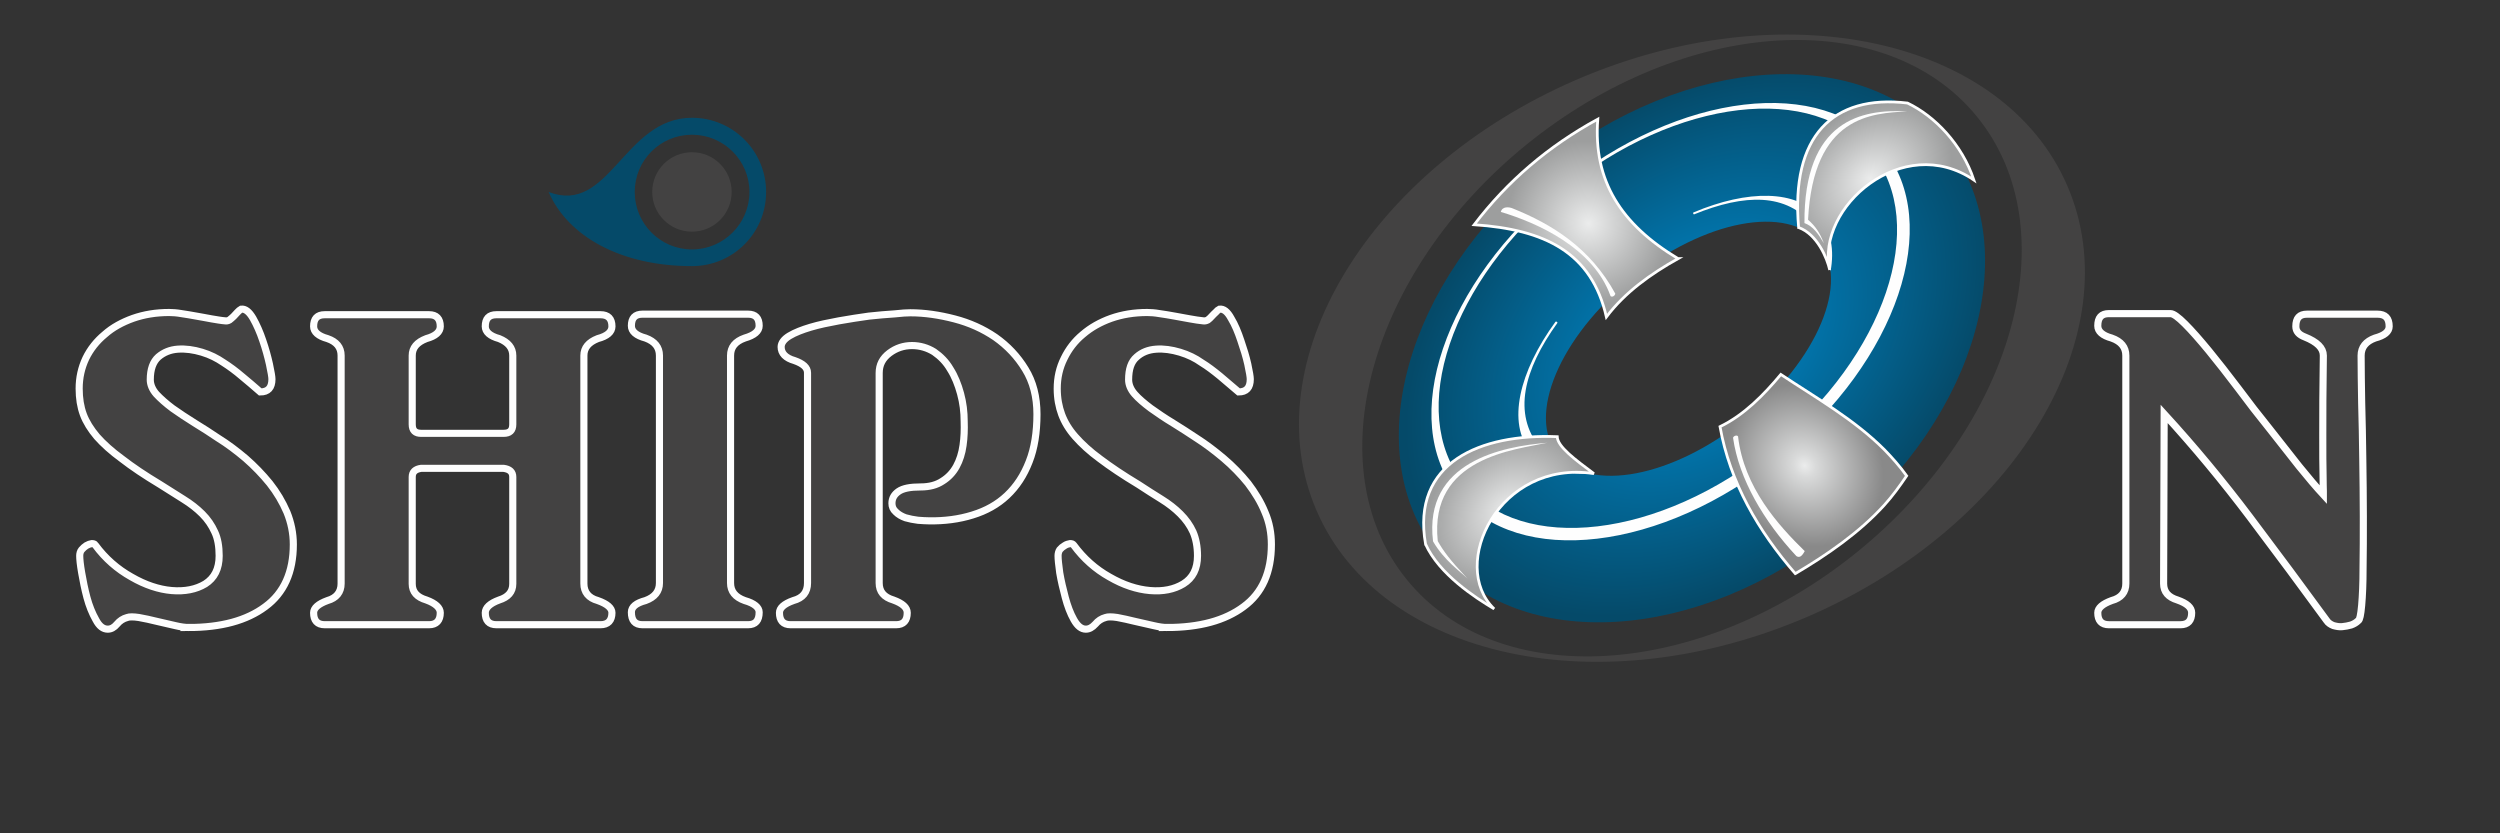 <?xml version="1.0" encoding="UTF-8"?>
<!DOCTYPE svg PUBLIC "-//W3C//DTD SVG 1.1//EN" "http://www.w3.org/Graphics/SVG/1.1/DTD/svg11.dtd">
<!-- Creator: CorelDRAW X7 -->
<svg xmlns="http://www.w3.org/2000/svg" xml:space="preserve" width="90mm" height="30mm" version="1.1" style="shape-rendering:geometricPrecision; text-rendering:geometricPrecision; image-rendering:optimizeQuality; fill-rule:evenodd; clip-rule:evenodd" viewBox="0 0 9000 3000" xmlns:xlink="http://www.w3.org/1999/xlink">
 <rect x="0" y="0" width="9000" height="3000" fill="#333333" stroke="none"/>
 <defs>
  <style type="text/css">
   <![CDATA[
    .str0 {stroke:white;stroke-width:10}
    .str1 {stroke:#FEFEFE;stroke-width:25.61}
    .fil2 {fill:#FEFEFE}
    .fil0 {fill:#434242}
    .fil7 {fill:#054A69}
    .fil8 {fill:#434242;fill-rule:nonzero}
    .fil4 {fill:url(#id0)}
    .fil1 {fill:url(#id1)}
    .fil3 {fill:url(#id2)}
    .fil6 {fill:url(#id3)}
    .fil5 {fill:url(#id4)}
   ]]>
  </style>
  <radialGradient id="id0" gradientUnits="userSpaceOnUse" gradientTransform="matrix(1.143 -0.927 0.732 0.903 -2124 5212)" cx="5431.45" cy="1837.83" r="217.38" fx="5431.45" fy="1837.83">
   <stop offset="0" style="stop-opacity:1; stop-color:#EBECEC"/>
   <stop offset="1" style="stop-opacity:1; stop-color:#9D9E9E"/>
  </radialGradient>
  <radialGradient id="id1" gradientUnits="userSpaceOnUse" gradientTransform="matrix(1.082 -0.877 0.626 0.773 -1271 5639)" cx="6112.2" cy="1233.88" r="844.25" fx="6112.2" fy="1233.88">
   <stop offset="0" style="stop-opacity:1; stop-color:#008DD2"/>
   <stop offset="1" style="stop-opacity:1; stop-color:#054A69"/>
  </radialGradient>
  <radialGradient id="id2" gradientUnits="userSpaceOnUse" gradientTransform="matrix(1.035 -0.839 0.958 1.182 -1832 5142)" cx="6494.25" cy="1677.53" r="200.82" fx="6494.25" fy="1677.53">
   <stop offset="0" style="stop-opacity:1; stop-color:#EBECEC"/>
   <stop offset="0.141" style="stop-opacity:1; stop-color:#D9DADA"/>
   <stop offset="1" style="stop-opacity:1; stop-color:#898989"/>
  </radialGradient>
  <radialGradient id="id3" gradientUnits="userSpaceOnUse" gradientTransform="matrix(1.147 -0.93 0.947 1.168 -1603 5180)" xlink:href="#id0" cx="5718.13" cy="806.35" r="198.33" fx="5718.13" fy="806.35">
  </radialGradient>
  <radialGradient id="id4" gradientUnits="userSpaceOnUse" gradientTransform="matrix(1.22 -0.989 0.765 0.944 -1973 6692)" xlink:href="#id0" cx="6731.44" cy="645.16" r="202.98" fx="6731.44" fy="645.16">
  </radialGradient>
 </defs>
 <g id="Layer_x0020_1">
  <path class="fil0" d="M6510 2219c-747,323 -1539,153 -1770,-380 -231,-533 186,-1227 933,-1551 746,-323 1538,-153 1769,380 231,533 -186,1227 -932,1551zm176 -232c-568,460 -1294,504 -1622,99 -328,-405 -135,-1106 432,-1566 568,-460 1294,-504 1622,-99 329,405 135,1106 -432,1566z"/>
  <path class="fil1" d="M6620 1906c-505,409 -1150,448 -1442,88 -292,-360 -120,-984 384,-1393 505,-408 1150,-448 1442,-88 292,361 120,984 -384,1393zm-337 -398c-260,211 -562,268 -675,129 -113,-140 6,-423 266,-634 260,-211 562,-268 675,-129 113,139 -6,423 -266,634z"/>
  <path class="fil2" d="M6407 1642c-423,343 -942,404 -1159,137 -217,-268 -49,-763 374,-1105 423,-343 941,-404 1158,-137 217,267 50,762 -373,1105zm-26 -32c-406,329 -903,387 -1111,131 -208,-256 -47,-731 358,-1059 406,-329 903,-388 1111,-131 207,256 47,730 -358,1059z"/>
  <path class="fil2" d="M5725 1705c-93,4 -169,-21 -215,-78 -85,-104 -42,-288 90,-469 4,-1 6,1 7,4 -123,171 -161,328 -64,448 22,27 54,46 95,56 24,19 54,32 87,39zm835 -816c-5,-30 -15,-57 -32,-77 -96,-118 -246,-115 -430,-40 -2,-2 -4,-4 -2,-7 196,-83 374,-83 456,18 40,49 52,117 38,194 -3,-32 -13,-62 -30,-88z"/>
  <path class="fil3 str0" d="M6465 2064l-2 1c-133,-153 -235,-328 -271,-529 87,-42 158,-115 219,-188 128,85 264,162 373,271 28,29 55,59 80,94 -25,37 -51,73 -81,106 -89,98 -205,178 -318,245z"/>
  <path class="fil4 str0" d="M5132 1959c49,108 178,192 247,233 -164,-157 17,-539 359,-487 -67,-50 -131,-97 -132,-133 -276,-11 -526,92 -474,387z"/>
  <path class="fil5 str0" d="M6475 819c-29,-328 122,-480 392,-448 98,47 196,148 239,277 -256,-174 -569,99 -519,324 -9,-42 -45,-129 -112,-153z"/>
  <path class="fil6 str0" d="M6041 931c-205,-123 -306,-280 -289,-502 -178,97 -326,224 -445,380 255,17 423,100 476,332 67,-89 160,-155 258,-210z"/>
  <path class="fil2" d="M6239 1576c21,148 111,301 228,426 11,7 20,1 30,-18 -94,-92 -219,-229 -240,-413 -4,-6 -16,-2 -18,5z"/>
  <path class="fil2" d="M5570 1594c-159,13 -446,67 -411,355 40,69 99,109 124,134 -64,-68 -86,-98 -107,-135 -32,-302 280,-329 394,-354z"/>
  <path class="fil2" d="M5815 1057c-90,-165 -228,-250 -370,-307 -12,-5 -37,-8 -42,13 131,39 333,129 395,303 6,5 16,-1 17,-9z"/>
  <path class="fil2" d="M6866 401c-164,-9 -372,31 -370,402 31,11 51,40 70,73 -15,-39 -30,-61 -57,-85 19,-376 231,-383 357,-390z"/>
  <path class="fil7" d="M2491 424c148,0 267,120 267,267 0,148 -119,267 -267,267 -257,0 -447,-108 -516,-267 219,85 270,-267 516,-267zm0 61c114,0 207,92 207,206 0,114 -93,207 -207,207 -114,0 -206,-93 -206,-207 0,-114 92,-206 206,-206z"/>
  <circle class="fil0" cx="2491" cy="691" r="143"/>
  <path class="fil8 str1" d="M679 2259c-12,0 -28,-2 -49,-7 -21,-5 -42,-10 -65,-15 -23,-6 -44,-10 -65,-14 -20,-3 -34,-3 -42,0 -15,4 -27,12 -37,24 -10,12 -21,18 -33,18 -17,0 -31,-11 -43,-34 -13,-23 -24,-50 -32,-80 -8,-30 -14,-60 -19,-89 -5,-29 -7,-49 -7,-61 0,-8 2,-16 7,-22 5,-6 11,-11 17,-15 7,-4 13,-6 19,-7 6,0 11,1 13,5 36,49 80,87 130,115 50,29 99,45 145,49 47,4 88,-4 121,-24 33,-21 50,-54 50,-101 0,-34 -5,-63 -16,-86 -11,-24 -25,-45 -45,-65 -19,-19 -42,-37 -68,-53 -26,-16 -54,-34 -84,-53 -55,-33 -101,-64 -137,-92 -37,-27 -67,-54 -90,-80 -22,-26 -39,-53 -49,-80 -10,-27 -15,-58 -15,-93 0,-39 8,-75 24,-109 16,-33 39,-62 68,-86 28,-25 63,-44 102,-58 40,-14 83,-21 130,-21 12,0 27,1 44,4 17,3 35,5 54,9 19,3 37,7 55,10 19,3 34,6 48,7 5,1 11,0 16,-3 5,-4 10,-8 15,-13 5,-6 10,-10 14,-15 5,-5 9,-9 13,-11 15,-2 29,9 43,33 13,23 25,50 35,80 10,29 18,58 24,85 6,28 9,46 9,54 0,31 -14,46 -42,46 -23,-20 -45,-39 -67,-57 -21,-18 -44,-35 -66,-49 -22,-15 -47,-28 -77,-37 -30,-9 -59,-13 -87,-11 -27,2 -50,11 -70,28 -19,17 -29,44 -29,82 0,17 7,35 22,52 15,16 34,33 58,51 24,17 51,35 80,53 29,18 58,36 84,54 34,21 67,46 99,73 32,28 61,58 87,90 26,33 46,67 62,104 15,37 23,76 23,116 0,100 -34,175 -101,224 -67,50 -159,75 -276,75zm837 -699l297 0c22,0 33,-10 33,-32l0 -248c0,-28 -17,-48 -49,-61 -33,-9 -50,-24 -50,-44 0,-28 13,-42 40,-42l375 0c27,0 41,14 41,42 0,20 -17,35 -51,44 -33,13 -50,33 -50,61l0 821c0,31 17,52 50,61 34,12 51,27 51,44 0,28 -14,43 -41,43l-375 0c-27,0 -40,-15 -40,-43 0,-18 17,-34 50,-46 32,-10 49,-29 49,-58l0 -385c0,-18 -11,-28 -33,-31l-297 0c-21,3 -32,13 -32,31l0 385c0,29 17,48 51,58 33,12 50,28 50,46 0,28 -14,43 -40,43l-376 0c-27,0 -40,-15 -40,-43 0,-17 17,-32 50,-44 32,-9 49,-30 49,-61l0 -821c0,-30 -17,-50 -49,-61 -33,-9 -50,-24 -50,-44 0,-28 13,-42 40,-42l376 0c26,0 40,14 40,42 0,20 -17,35 -50,44 -34,13 -51,33 -51,61l0 248c0,22 11,32 32,32zm797 689c-27,0 -40,-15 -40,-45 0,-19 17,-33 51,-42 33,-12 50,-33 50,-63l0 -819c0,-30 -17,-51 -50,-63 -34,-9 -51,-24 -51,-44 0,-28 13,-42 40,-42l380 0c27,0 40,14 40,42 0,19 -17,34 -52,44 -34,12 -51,33 -51,63l0 819c0,30 17,51 51,63 35,10 52,25 52,42 0,30 -13,45 -40,45l-380 0zm1031 -374c-11,0 -24,-1 -39,-2 -16,-2 -31,-5 -45,-9 -14,-5 -26,-12 -35,-21 -10,-9 -14,-19 -14,-31 0,-18 8,-32 24,-43 16,-11 42,-16 79,-16 32,0 58,-7 79,-21 21,-13 38,-31 50,-53 12,-22 20,-47 24,-76 4,-28 5,-57 4,-86 0,-34 -4,-67 -13,-100 -9,-33 -21,-63 -37,-88 -15,-26 -35,-46 -58,-62 -24,-15 -51,-23 -80,-23 -30,0 -57,9 -81,27 -25,19 -37,42 -37,72l0 756c0,31 17,51 51,61 33,12 50,27 50,46 0,28 -13,43 -40,43l-380 0c-27,0 -40,-15 -40,-43 0,-17 16,-32 50,-44 34,-9 51,-30 51,-63l0 -757c0,-19 -16,-33 -47,-44 -32,-9 -48,-26 -48,-49 0,-14 10,-28 30,-40 20,-12 46,-22 76,-31 30,-9 64,-16 102,-23 38,-7 74,-12 108,-17 34,-4 65,-6 92,-8 27,-3 46,-4 57,-4 52,0 105,8 159,22 54,14 103,36 147,66 44,31 80,69 108,115 28,45 42,100 42,162 0,65 -9,123 -28,171 -19,49 -45,89 -80,122 -34,32 -75,55 -124,70 -48,15 -101,22 -157,21zm857 384c-12,0 -28,-2 -49,-7 -21,-5 -43,-10 -66,-15 -23,-6 -44,-10 -64,-14 -20,-3 -34,-3 -42,0 -15,4 -27,12 -37,24 -11,12 -22,18 -34,18 -16,0 -30,-11 -43,-34 -13,-23 -23,-50 -31,-80 -8,-30 -15,-60 -20,-89 -4,-29 -6,-49 -6,-61 0,-8 2,-16 6,-22 5,-6 11,-11 18,-15 6,-4 13,-6 19,-7 6,0 10,1 13,5 36,49 79,87 129,115 50,29 99,45 146,49 47,4 87,-4 120,-24 34,-21 51,-54 51,-101 0,-34 -6,-63 -16,-86 -11,-24 -26,-45 -46,-65 -19,-19 -42,-37 -68,-53 -26,-16 -54,-34 -83,-53 -55,-33 -101,-64 -138,-92 -37,-27 -66,-54 -89,-80 -23,-26 -39,-53 -49,-80 -10,-27 -16,-58 -16,-93 0,-39 8,-75 25,-109 16,-33 38,-62 67,-86 29,-25 63,-44 102,-58 40,-14 83,-21 130,-21 12,0 27,1 44,4 18,3 36,5 55,9 18,3 37,7 55,10 18,3 34,6 47,7 6,1 11,0 17,-3 5,-4 10,-8 14,-13 5,-6 10,-10 15,-15 4,-5 9,-9 13,-11 15,-2 29,9 42,33 14,23 25,50 35,80 10,29 19,58 25,85 6,28 9,46 9,54 0,31 -14,46 -42,46 -24,-20 -46,-39 -67,-57 -22,-18 -44,-35 -67,-49 -21,-15 -47,-28 -77,-37 -30,-9 -59,-13 -86,-11 -28,2 -51,11 -70,28 -20,17 -29,44 -29,82 0,17 7,35 22,52 14,16 34,33 58,51 24,17 50,35 80,53 29,18 57,36 84,54 33,21 66,46 98,73 33,28 62,58 88,90 25,33 46,67 61,104 16,37 23,76 23,116 0,100 -33,175 -100,224 -67,50 -159,75 -276,75zm4299 -979c0,48 1,105 2,170 2,64 3,131 4,201 1,70 2,140 2,208 0,69 0,131 -1,186 0,55 -2,100 -5,134 -3,34 -7,53 -12,55 -7,7 -15,12 -26,16 -11,3 -21,5 -32,6 -11,1 -21,-1 -32,-4 -10,-4 -19,-10 -24,-18 -86,-118 -178,-242 -276,-372 -98,-130 -201,-254 -309,-372l-2 611c0,30 17,49 50,59 34,12 51,27 51,46 0,28 -13,43 -40,43l-258 0c-27,0 -40,-15 -40,-43 0,-17 17,-32 50,-44 34,-9 51,-30 51,-61l0 -821c0,-30 -17,-51 -51,-63 -33,-9 -50,-24 -50,-44 0,-30 13,-44 40,-44l222 0c10,0 27,12 52,37 25,25 53,57 86,97 32,39 67,84 105,134 37,50 75,99 113,146 38,48 73,93 107,136 34,42 63,76 87,102 0,-2 0,-6 0,-13 0,-6 -1,-26 -1,-57 -1,-32 -1,-81 -1,-147 0,-67 0,-162 2,-284 0,-27 -22,-49 -67,-67 -21,-8 -32,-20 -32,-38 0,-30 13,-44 40,-44l254 0c28,0 42,14 42,44 0,19 -17,33 -51,42 -33,12 -50,33 -50,63z"/>
 </g>
</svg>